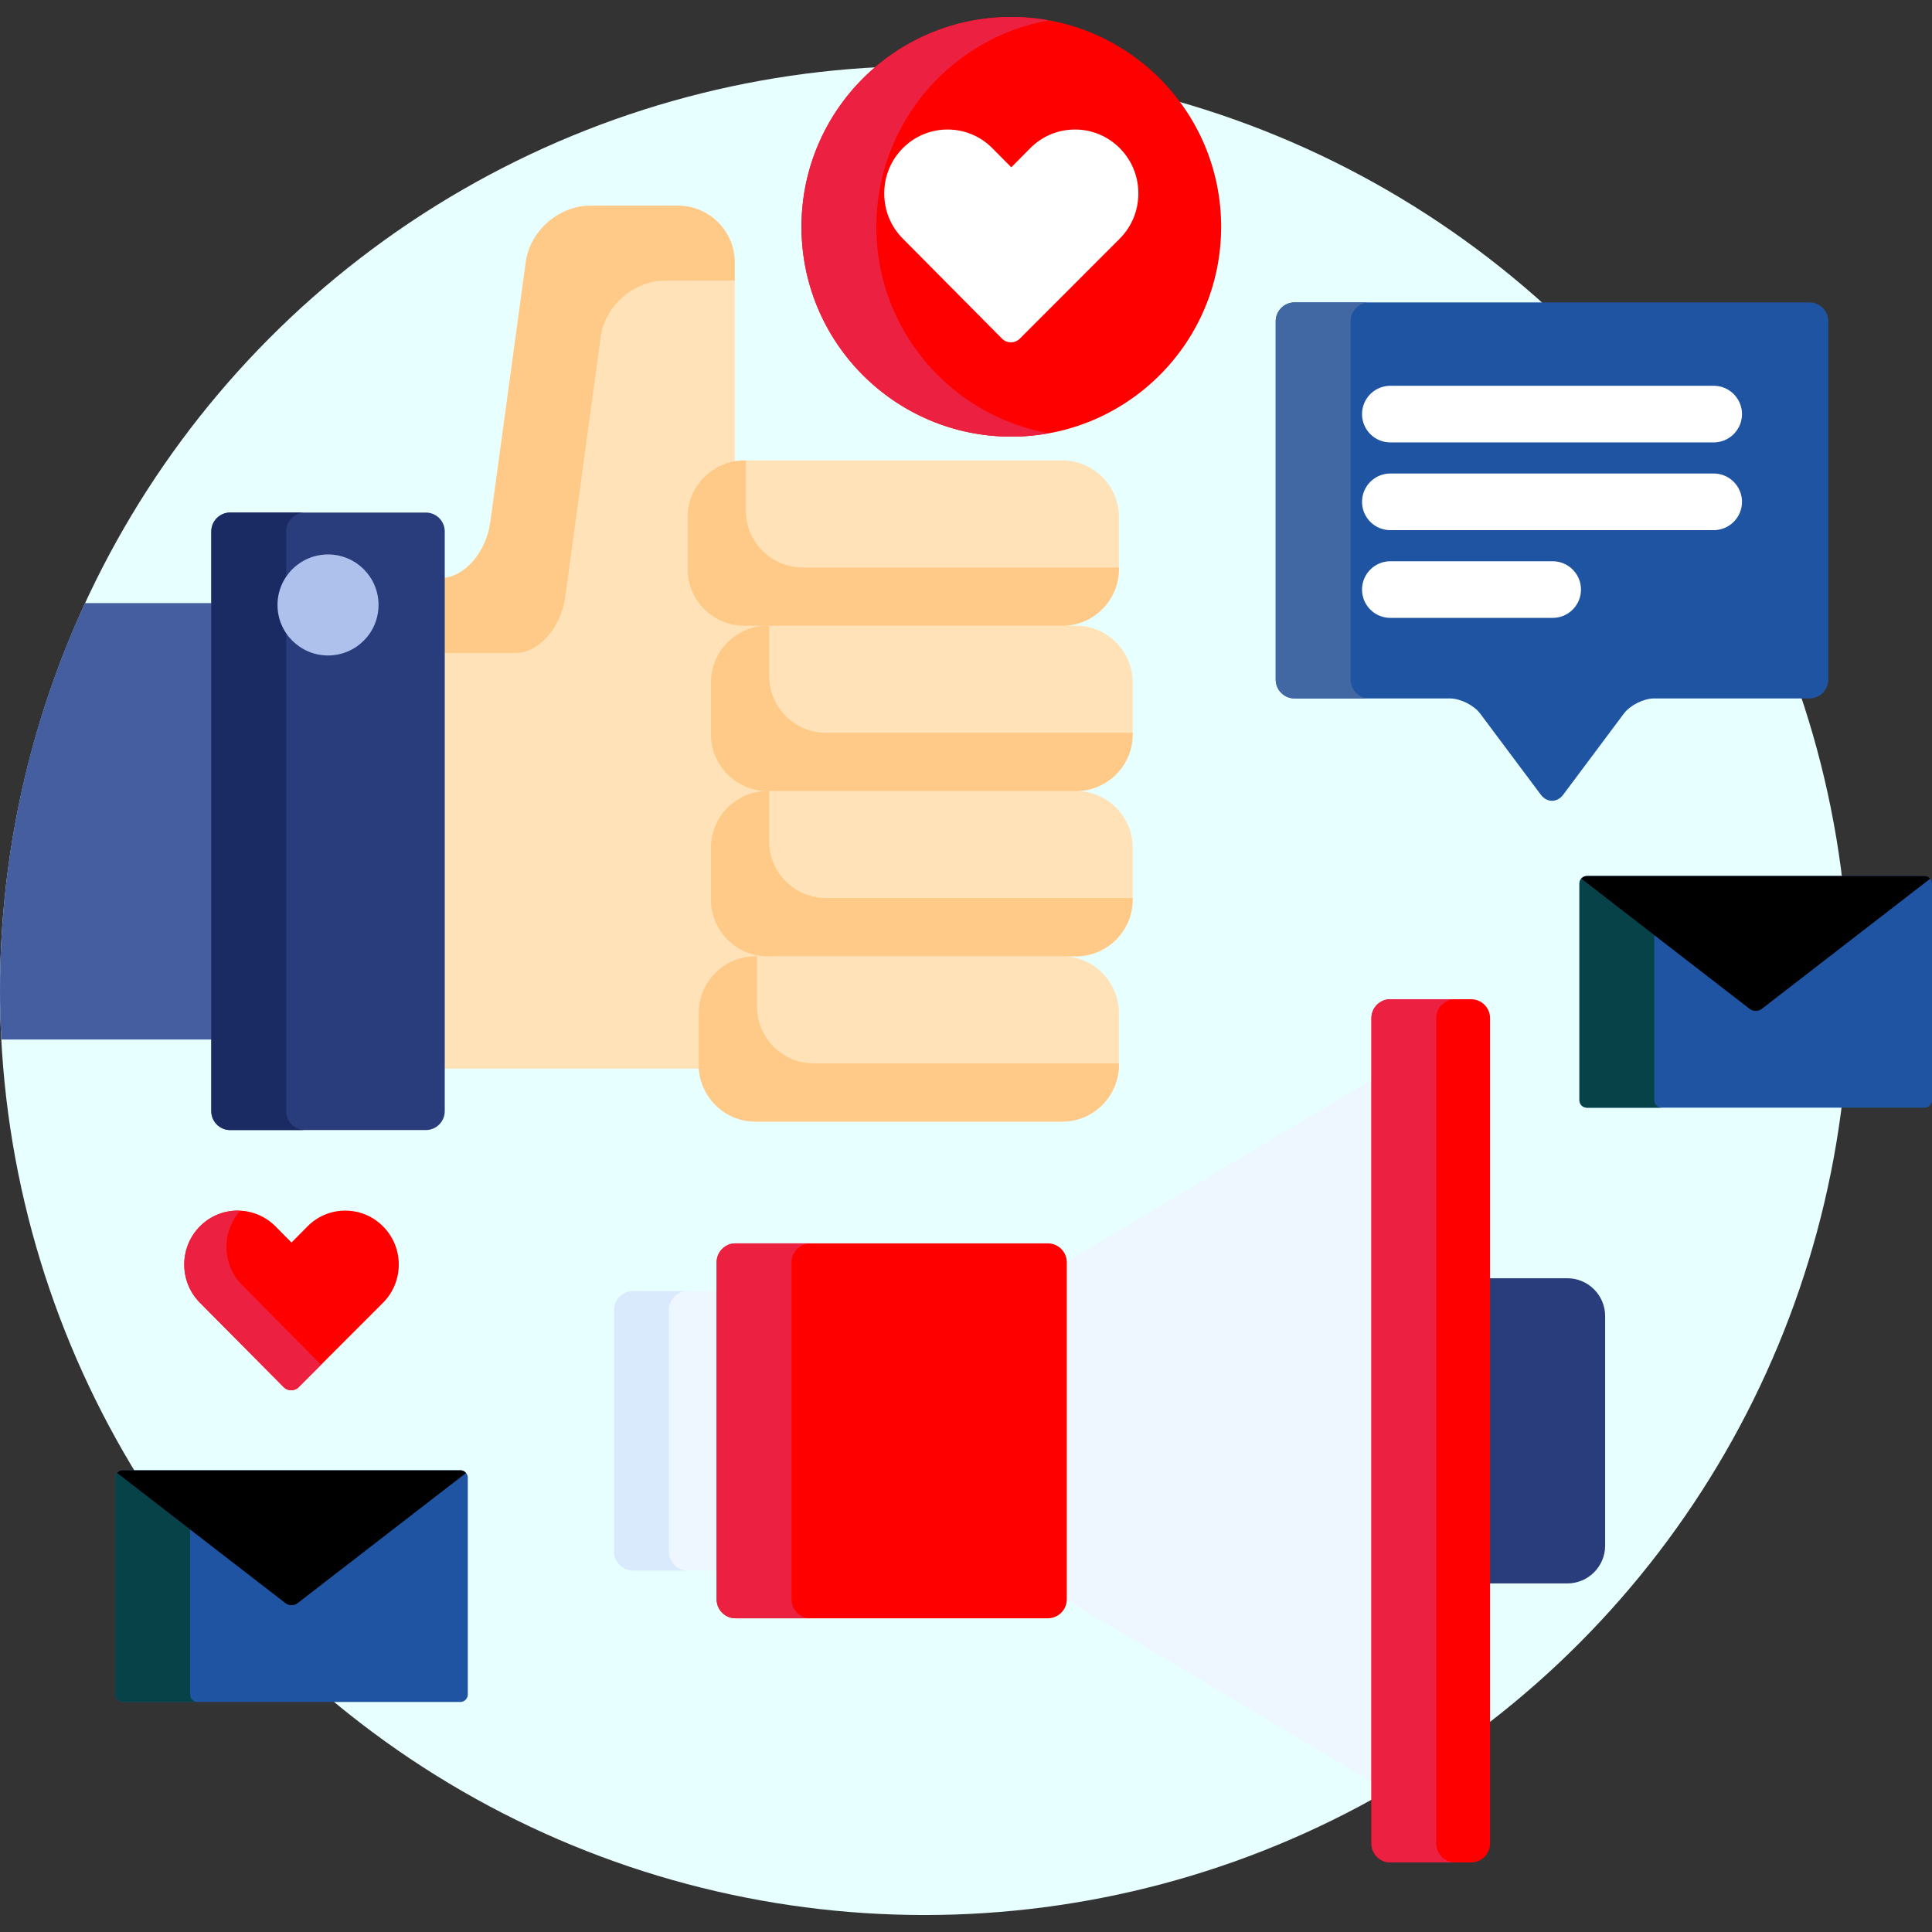 <svg xmlns="http://www.w3.org/2000/svg" version="1.1" xmlns:xlink="http://www.w3.org/1999/xlink" width="512" height="512" x="0" y="0" viewBox="0 0 512 512" style="enable-background:new 0 0 512 512" xml:space="preserve" class=""><rect x="0" y="0" width="512" height="512" fill="#333333" stroke="none"/><g><circle cx="245" cy="262.5" r="245" style="" fill="#e7fffe" data-original="#91e0e8" class="" opacity="1"></circle><path d="M57 159.831H22.503C8.068 191.061 0 225.836 0 262.5c0 4.353.118 8.681.342 12.978H57V159.831z" style="" fill="#445ea0" data-original="#445ea0" class=""></path><path d="M415.377 338.75h-21.496v80.873h21.496c5.5 0 10-4.5 10-10V348.75c0-5.5-4.5-10-10-10z" style="" fill="#293d7c" data-original="#293d7c" class=""></path><path d="M281.707 334.99v88.393l82.733 49.363v-187.12z" style="" fill="#eef6ff" data-original="#eef6ff" class=""></path><path d="M394.881 488.565c0 2.75-2.25 5-5 5h-21.44c-2.75 0-5-2.25-5-5V269.807c0-2.75 2.25-5 5-5h21.44c2.75 0 5 2.25 5 5v218.758z" style="" fill="#ff0000" data-original="#fe3745" class="" opacity="1"></path><path d="M380.616 488.565V269.807c0-2.75 2.25-5 5-5H368.44c-2.75 0-5 2.25-5 5v218.759c0 2.75 2.25 5 5 5h17.176c-2.75-.001-5-2.251-5-5.001z" style="" fill="#ec2141" data-original="#b7092b" class="" opacity="1"></path><path d="M190.918 342.151h-23.181c-2.75 0-5 2.25-5 5v64.068c0 2.75 2.25 5 5 5h23.181v-74.068z" style="" fill="#eef6ff" data-original="#eef6ff" class=""></path><path d="M177.247 411.22v-64.068c0-2.75 2.25-5 5-5h-14.51c-2.75 0-5 2.25-5 5v64.068c0 2.75 2.25 5 5 5h14.51c-2.75 0-5-2.25-5-5z" style="" fill="#d9eafc" data-original="#d9eafc" class=""></path><path d="M282.707 423.863c0 2.75-2.25 5-5 5h-82.789c-2.75 0-5-2.25-5-5v-89.357c0-2.75 2.25-5 5-5h82.789c2.75 0 5 2.25 5 5v89.357z" style="" fill="#ff0000" data-original="#fe3745" class="" opacity="1"></path><path d="M209.761 423.863v-89.357c0-2.75 2.25-5 5-5h-19.843c-2.75 0-5 2.25-5 5v89.357c0 2.75 2.25 5 5 5h19.843c-2.75 0-5-2.25-5-5z" style="" fill="#ec2141" data-original="#b7092b" class="" opacity="1"></path><path d="M484.526 85.141c0-2.75-2.25-5-5-5H343.075c-2.75 0-5 2.25-5 5v94.956c0 2.75 2.25 5 5 5h41.189c2.75 0 6.347 1.802 7.994 4.005l16.048 21.468c1.646 2.203 4.342 2.203 5.988 0l16.048-21.468c1.647-2.203 5.244-4.005 7.994-4.005h41.189c2.75 0 5-2.25 5-5V85.141h.001z" style="" fill="#1f54a3" data-original="#52bbef" class="" opacity="1"></path><path d="M357.918 180.097V85.141c0-2.75 2.25-5 5-5h-19.843c-2.75 0-5 2.25-5 5v94.956c0 2.75 2.25 5 5 5h19.843c-2.75 0-5-2.25-5-5z" style="" fill="#4168a3" data-original="#1e99d6" class="" opacity="1"></path><path d="M454.143 117.24h-85.684a7.499 7.499 0 0 1-7.5-7.5 7.5 7.5 0 0 1 7.5-7.5h85.684a7.5 7.5 0 0 1 7.5 7.5 7.5 7.5 0 0 1-7.5 7.5zM454.143 140.492h-85.684c-4.143 0-7.5-3.357-7.5-7.5s3.357-7.5 7.5-7.5h85.684c4.143 0 7.5 3.357 7.5 7.5a7.5 7.5 0 0 1-7.5 7.5zM411.472 163.743h-43.013c-4.143 0-7.5-3.357-7.5-7.5s3.357-7.5 7.5-7.5h43.013c4.143 0 7.5 3.357 7.5 7.5s-3.358 7.5-7.5 7.5z" style="" fill="#ffffff" data-original="#ffffff" class=""></path><circle cx="268.01" cy="60.11" r="55.606" style="" fill="#ff0000" data-original="#fe3745" class="" opacity="1"></circle><path d="M232.243 60.106c0-27.322 19.711-50.025 45.685-54.706a55.834 55.834 0 0 0-9.922-.9c-30.71 0-55.605 24.896-55.605 55.606s24.895 55.605 55.605 55.605c3.389 0 6.7-.319 9.922-.9-25.974-4.68-45.685-27.383-45.685-54.705z" style="" fill="#ec2141" data-original="#b7092b" class="" opacity="1"></path><path d="M267.907 90.716a3.353 3.353 0 0 1-2.392-.998L239.248 63.23c-3.168-3.195-4.912-7.447-4.912-11.973 0-4.524 1.744-8.777 4.912-11.971 3.17-3.199 7.388-4.959 11.873-4.959 4.484 0 8.699 1.76 11.873 4.959l5.009 5.051 5.013-5.051c3.169-3.199 7.385-4.959 11.871-4.959 4.488 0 8.702 1.76 11.874 4.959 3.171 3.196 4.916 7.449 4.916 11.971s-1.745 8.772-4.918 11.973l-26.472 26.496a3.34 3.34 0 0 1-2.38.99z" style="" fill="#ffffff" data-original="#ffffff" class=""></path><path d="M77.172 368.426c-.762 0-1.478-.3-2.019-.843l-22.172-22.357c-2.674-2.697-4.146-6.286-4.146-10.106 0-3.818 1.473-7.408 4.146-10.105a14.014 14.014 0 0 1 10.021-4.185c3.785 0 7.343 1.485 10.022 4.185l4.228 4.264 4.231-4.264a14.009 14.009 0 0 1 10.021-4.185c3.788 0 7.345 1.485 10.022 4.185a14.254 14.254 0 0 1 4.15 10.105c0 3.817-1.473 7.405-4.151 10.106L79.18 367.591a2.816 2.816 0 0 1-2.008.835z" style="" fill="#ff0000" data-original="#fe3745" class="" opacity="1"></path><path d="M64.158 340.56c-2.674-2.697-4.147-6.286-4.147-10.107 0-3.585 1.313-6.958 3.684-9.59-.23-.012-.459-.034-.692-.034a14.012 14.012 0 0 0-10.021 4.185c-2.674 2.696-4.146 6.286-4.146 10.105 0 3.82 1.473 7.409 4.146 10.106l22.172 22.357a2.832 2.832 0 0 0 2.019.843 2.82 2.82 0 0 0 2.009-.835l5.914-5.92-20.938-21.11z" style="" fill="#ec2141" data-original="#b7092b" class="" opacity="1"></path><path d="M186.172 282.236v-13.803c0-7.72 6.28-14 14-14h3.236a1 1 0 1 0 0-2c-7.72 0-14-6.28-14-14V224.63c0-7.72 6.28-14 14-14a1 1 0 1 0 0-2c-7.72 0-14-6.28-14-14v-13.805c0-7.72 6.28-14 14-14a1 1 0 1 0 0-2h-6.179c-7.72 0-14-6.28-14-14V137.02c0-6.858 4.96-12.568 11.479-13.761V69.52c0-8.25-6.75-15-15-15l-23.331.001c-8.25 0-15.911 6.688-17.026 14.862l-9.398 68.958c-1.111 8.143-6.992 14.808-13.091 14.857v130.003h69.358c-.021-.32-.048-.638-.048-.965z" style="" fill="#ffe2b8" data-original="#ffe2b8" class=""></path><path d="m179.709 54.52-23.331.001c-8.25 0-15.911 6.688-17.026 14.862l-9.398 68.958c-1.111 8.143-6.992 14.808-13.091 14.857v19.849l19.773-.001c6.123 0 12.045-6.688 13.16-14.862l9.398-68.958c1.115-8.174 8.776-14.862 17.026-14.862l18.488-.001V69.52c.001-8.25-6.749-15-14.999-15z" style="" fill="#ffc987" data-original="#ffc987" class=""></path><path d="M200.172 297.236c-8.25 0-15-6.75-15-15v-13.803c0-8.25 6.75-15 15-15h81.35c8.25 0 15 6.75 15 15v13.803c0 8.25-6.75 15-15 15h-81.35z" style="" fill="#ffe2b8" data-original="#ffe2b8" class=""></path><path d="M61 299.478c-2.75 0-5-2.25-5-5V140.83c0-2.75 2.25-5 5-5h51.862c2.75 0 5 2.25 5 5v153.647c0 2.75-2.25 5-5 5H61v.001z" style="" fill="#293d7c" data-original="#293d7c" class=""></path><path d="M75.843 294.478V140.83c0-2.75 2.25-5 5-5H61c-2.75 0-5 2.25-5 5v153.647c0 2.75 2.25 5 5 5h19.843c-2.75.001-5-2.249-5-4.999z" style="" fill="#1a2b63" data-original="#1a2b63" class=""></path><circle cx="86.93" cy="160.32" r="13.386" style="" fill="#aec1ed" data-original="#aec1ed"></circle><path d="M197.23 165.826c-8.25 0-15-6.75-15-15v-13.805c0-8.25 6.75-15 15-15h84.292c8.25 0 15 6.75 15 15v13.805c0 8.25-6.75 15-15 15H197.23zM203.408 209.631c-8.25 0-15-6.75-15-15v-13.805c0-8.25 6.75-15 15-15h81.765c8.25 0 15 6.75 15 15v13.805c0 8.25-6.75 15-15 15h-81.765zM203.408 253.434c-8.25 0-15-6.75-15-15v-13.803c0-8.25 6.75-15 15-15h81.765c8.25 0 15 6.75 15 15v13.803c0 8.25-6.75 15-15 15h-81.765z" style="" fill="#ffe2b8" data-original="#ffe2b8" class=""></path><path d="M215.613 281.795c-8.25 0-15-6.75-15-15v-13.361h-.441c-8.25 0-15 6.75-15 15v13.803c0 8.25 6.75 15 15 15h81.35c8.25 0 15-6.75 15-15v-.441h-80.909v-.001zM212.671 150.385c-8.25 0-15-6.75-15-15v-13.363h-.441c-8.25 0-15 6.75-15 15v13.805c0 8.25 6.75 15 15 15h84.292c8.25 0 15-6.75 15-15v-.441h-83.851v-.001z" style="" fill="#ffc987" data-original="#ffc987" class=""></path><path d="M218.85 194.189c-8.25 0-15-6.75-15-15v-13.363h-.441c-8.25 0-15 6.75-15 15v13.805c0 8.25 6.75 15 15 15h81.765c8.25 0 15-6.75 15-15v-.441l-81.324-.001zM218.85 237.992c-8.25 0-15-6.75-15-15v-13.361h-.441c-8.25 0-15 6.75-15 15v13.803c0 8.25 6.75 15 15 15h81.765c8.25 0 15-6.75 15-15v-.441H218.85v-.001z" style="" fill="#ffc987" data-original="#ffc987" class=""></path><path d="M121.984 389.646H32.527a1.998 1.998 0 0 0-1.988 1.997v57.4c0 1.099.894 1.997 1.988 1.997h89.457a1.998 1.998 0 0 0 1.988-1.997v-57.4a1.997 1.997 0 0 0-1.988-1.997z" style="" fill="#1f54a3" data-original="#ffaf10" class="" opacity="1"></path><path d="M50.382 449.043v-43.719l-19.363-14.965a2 2 0 0 1 .3-.289 1.989 1.989 0 0 0-.779 1.572v57.4c0 1.099.894 1.997 1.988 1.997H52.37a1.996 1.996 0 0 1-1.988-1.996z" style="" fill="#074248" data-original="#ef9614" class="" opacity="1"></path><path d="M121.984 389.646H32.527c-.605 0-1.144.281-1.509.714l44.662 34.518c.867.67 2.285.67 3.151 0l44.661-34.518a1.967 1.967 0 0 0-1.508-.714z" style="" fill="#000000" data-original="#ffd00d" class="" opacity="1"></path><path d="M510.012 232.153h-89.457a1.998 1.998 0 0 0-1.988 1.997v57.4c0 1.099.895 1.997 1.988 1.997h89.457A1.998 1.998 0 0 0 512 291.55v-57.4a1.999 1.999 0 0 0-1.988-1.997z" style="" fill="#1f54a3" data-original="#ffaf10" class="" opacity="1"></path><path d="M438.409 291.551v-43.719l-19.363-14.965a2 2 0 0 1 .3-.289 1.989 1.989 0 0 0-.779 1.572v57.4c0 1.099.895 1.997 1.988 1.997h19.843a1.998 1.998 0 0 1-1.989-1.996z" style="" fill="#074248" data-original="#ef9614" class="" opacity="1"></path><path d="M510.012 232.153h-89.457c-.605 0-1.144.281-1.509.714l44.662 34.518c.867.67 2.285.67 3.151 0l44.661-34.518a1.974 1.974 0 0 0-1.508-.714z" style="" fill="#000000" data-original="#ffd00d" class="" opacity="1"></path></g></svg>